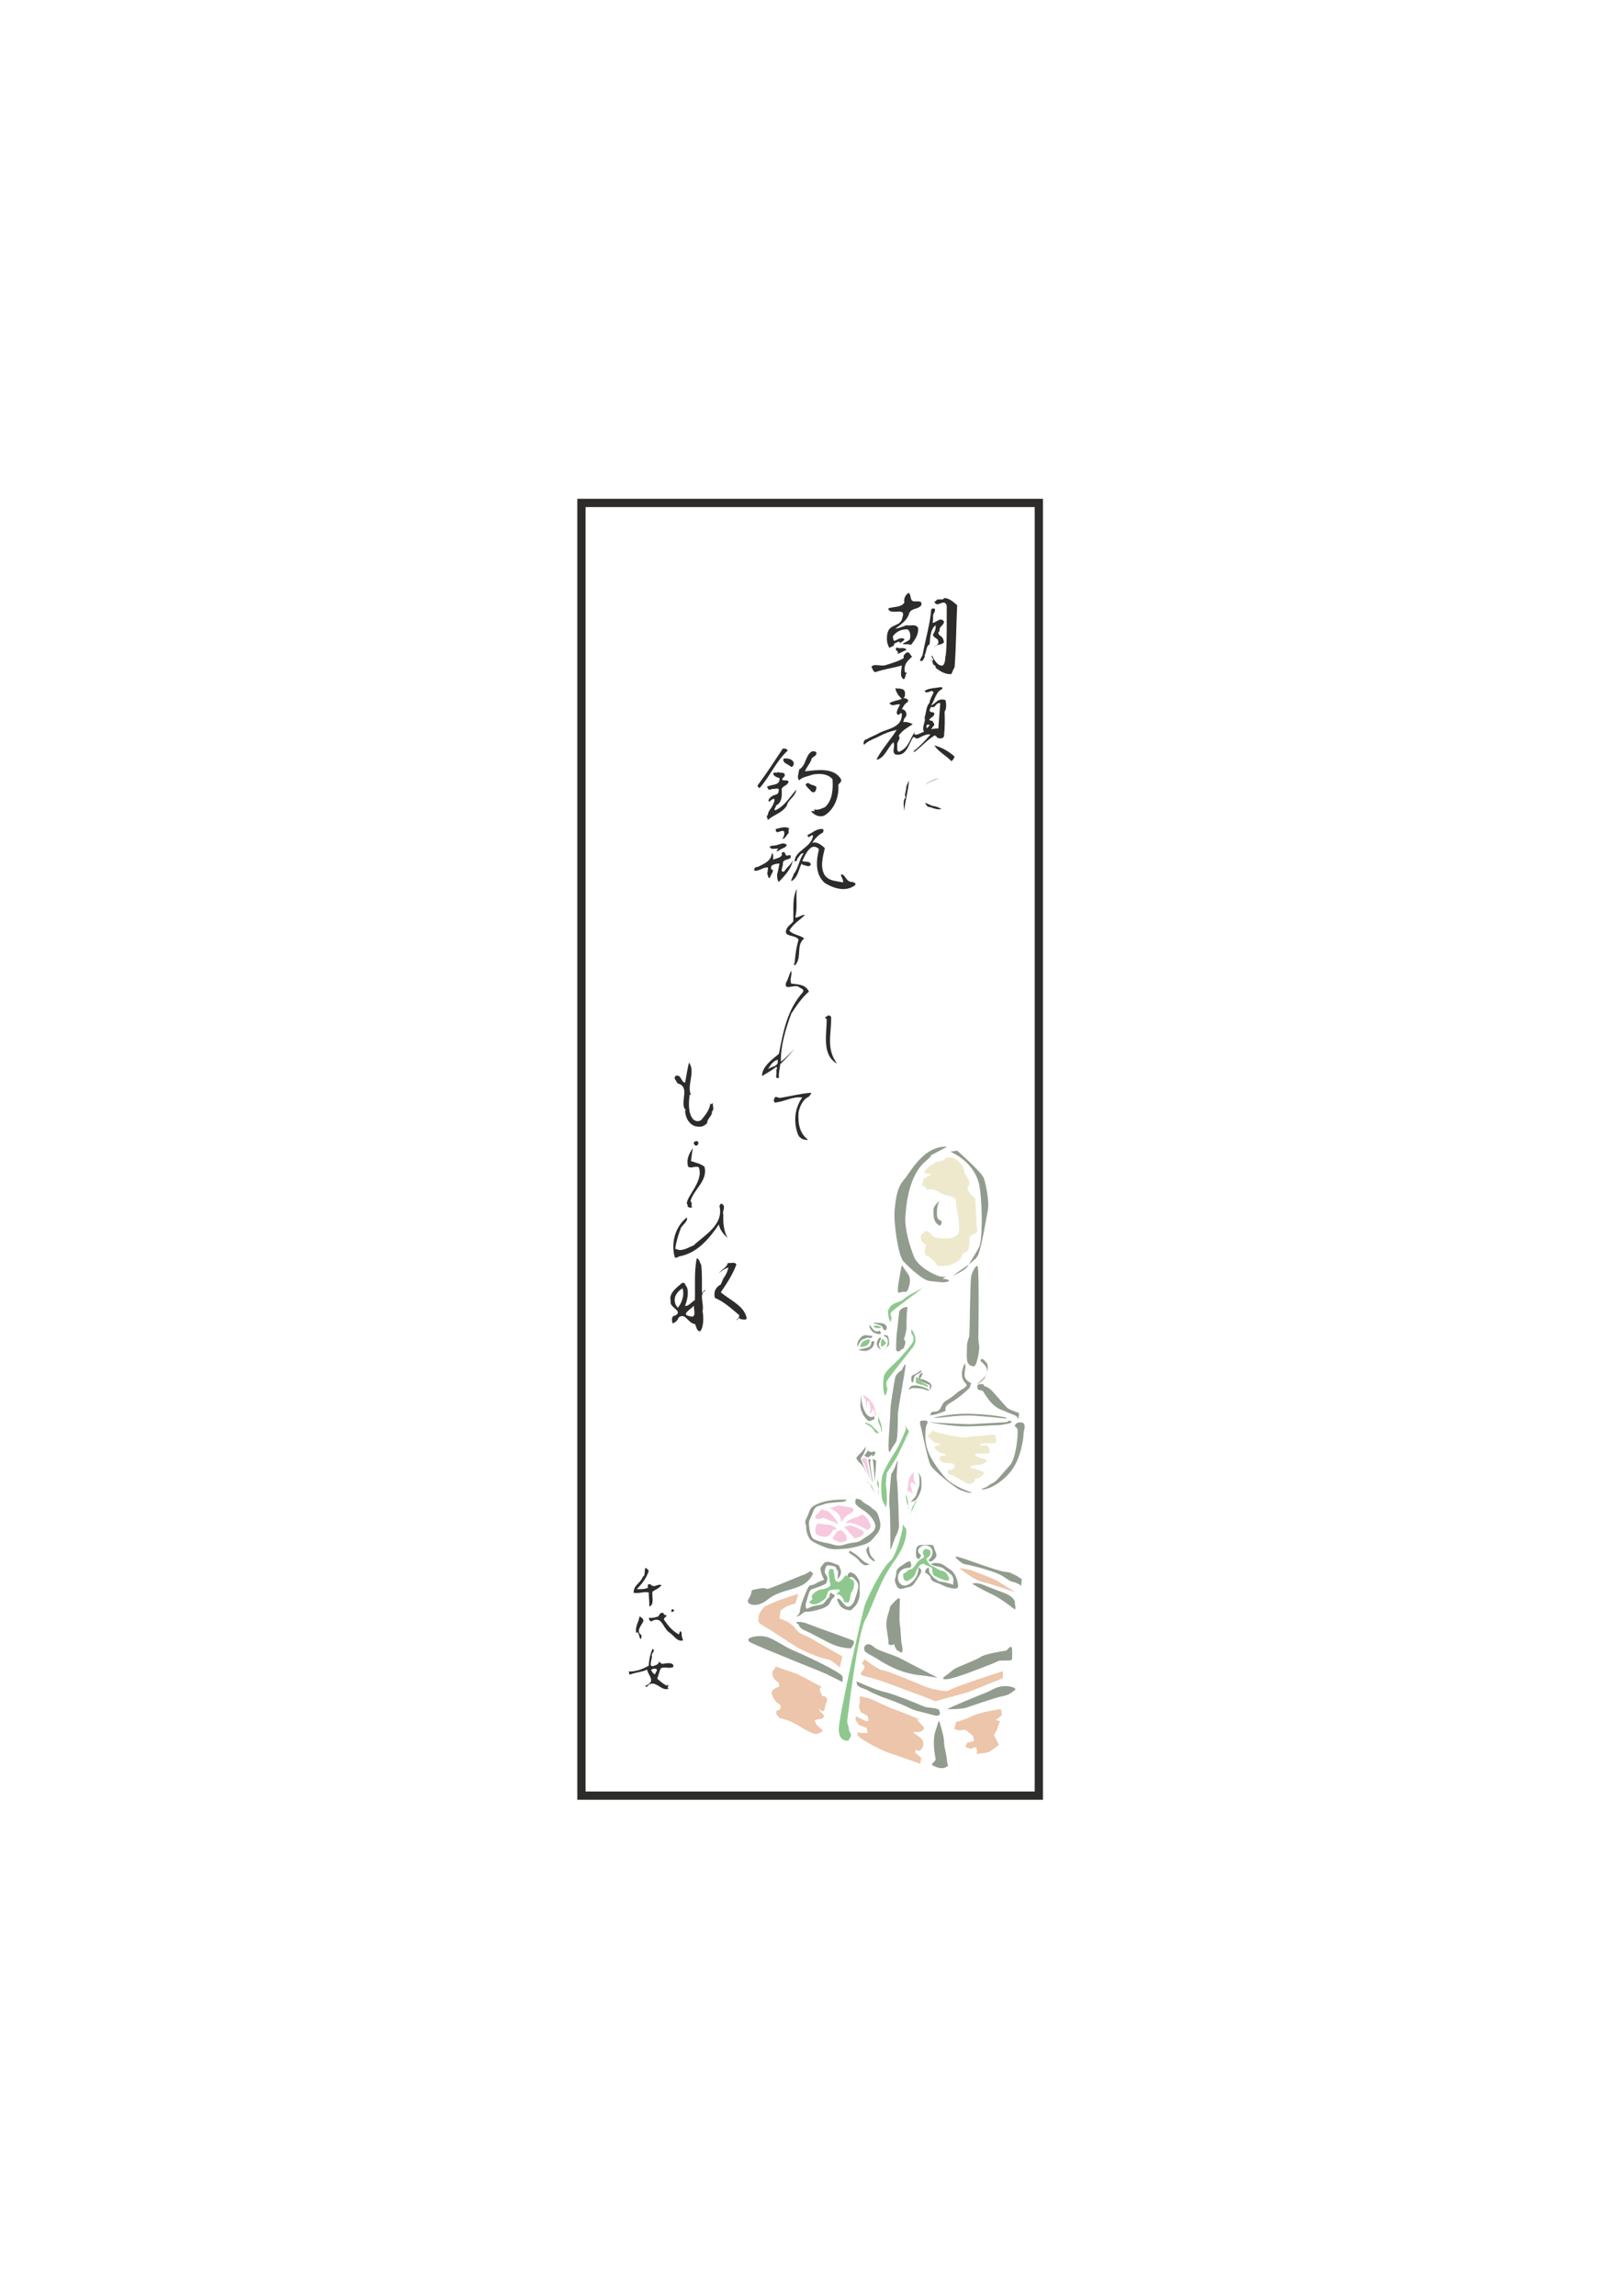 <?xml version="1.0" encoding="utf-8"?>
<!-- Created by UniConvertor 2.0rc4 (https://sk1project.net/) -->
<svg xmlns="http://www.w3.org/2000/svg" height="841.89pt" viewBox="0 0 595.276 841.89" width="595.276pt" version="1.1" xmlns:xlink="http://www.w3.org/1999/xlink" id="519086ee-f60f-11ea-ae56-dcc15c148e23">

<g>
	<path style="stroke:#2d2c2b;stroke-width:3.024;stroke-miterlimit:10.433;fill:none;" d="M 381.014,658.473 L 381.014,184.425 213.254,184.425 213.254,658.473 381.014,658.473 Z" />
	<path style="fill:#2d2c2b;" d="M 335.006,220.497 C 336.158,220.713 338.462,219.921 337.886,221.937 336.662,223.665 334.214,222.801 333.422,225.033 332.774,227.481 330.182,229.209 328.382,230.505 329.606,230.433 331.046,229.785 332.414,229.281 333.854,229.641 335.942,228.633 336.734,230.289 337.022,232.593 335.51,234.753 334.142,236.481 332.918,235.977 331.91,236.553 331.046,236.049 331.838,235.545 332.846,235.257 333.638,234.537 334.142,233.313 333.854,231.513 332.918,230.793 330.686,230.649 328.67,231.585 327.446,233.385 327.59,233.961 327.59,234.537 327.95,235.041 329.102,234.681 330.326,233.529 331.694,234.321 331.694,235.113 330.542,235.185 330.11,236.049 330.326,234.537 328.526,235.833 327.95,236.049 328.022,237.201 326.87,236.985 326.222,237.633 325.286,236.049 325.07,234.321 325.502,232.161 326.438,228.417 330.47,230.145 331.046,226.185 332.414,222.369 326.078,225.969 325.79,223.089 327.734,222.441 330.47,222.801 331.694,221.001 331.406,219.489 332.054,218.193 333.206,217.401 334.358,218.049 333.566,219.993 335.006,220.497 L 335.006,220.497 Z" />
	<path style="fill:#2d2c2b;" d="M 351.062,221.937 C 350.702,229.857 350.702,236.841 350.126,244.617 349.622,245.481 348.974,247.209 348.902,247.209 346.598,247.353 344.51,245.985 343.142,244.833 343.358,244.329 342.782,243.897 342.206,243.609 342.35,243.033 340.982,240.801 341.558,242.241 341.63,242.313 341.774,242.457 341.99,242.457 342.854,241.593 341.342,241.305 341.774,240.297 342.566,241.809 343.862,244.401 345.806,244.041 346.886,242.961 346.526,241.305 346.958,239.793 347.39,234.393 347.174,227.769 347.246,222.153 346.31,218.985 343.502,223.521 342.71,220.497 342.926,220.497 343.286,220.569 343.358,220.281 343.646,219.273 346.022,220.353 346.238,219.345 347.966,219.129 349.91,220.929 351.062,221.937 L 351.062,221.937 Z" />
	<path style="fill:#2d2c2b;" d="M 341.99,228.345 C 343.286,228.561 344.87,225.969 346.238,227.913 346.238,229.353 344.222,229.785 344.654,231.441 343.574,231.873 344.51,232.953 344.87,233.169 345.662,233.529 346.094,234.537 346.238,235.545 345.086,236.769 343.862,235.977 342.71,237.201 342.566,236.841 344.51,236.481 344.15,235.257 344.15,233.961 342.206,233.961 342.206,232.665 342.854,231.729 343.358,230.361 343.142,229.281 341.126,230.865 341.126,234.249 340.982,236.265 339.614,236.841 339.902,239.073 339.11,240.297 339.398,241.161 338.678,241.521 338.462,242.241 336.23,243.033 338.462,240.657 338.462,239.793 339.398,234.609 341.198,228.561 341.558,223.377 342.566,222.873 343.358,223.017 342.71,224.601 341.774,225.537 342.566,227.265 341.99,228.345 L 341.99,228.345 Z" />
	<path style="fill:#2d2c2b;" d="M 332.414,238.353 C 331.262,238.785 330.326,239.505 329.102,239.793 330.11,238.713 327.734,238.641 328.886,237.417 329.966,238.137 332.054,237.057 332.414,238.353 L 332.414,238.353 Z" />
	<path style="fill:#2d2c2b;" d="M 334.574,240.729 C 332.774,242.457 331.334,243.681 331.91,246.489 332.054,246.705 332.414,246.705 332.702,246.705 331.838,247.353 332.27,248.649 331.478,249.081 329.822,248.217 330.686,245.625 330.758,244.041 327.806,244.905 324.134,245.409 321.038,246.489 320.03,246.129 320.246,245.409 319.598,244.617 320.462,243.033 323.126,244.617 325.07,243.825 327.302,243.105 329.534,242.529 331.478,241.305 331.19,240.297 331.838,239.865 332.414,239.361 333.782,238.713 333.782,240.513 334.574,240.729 L 334.574,240.729 Z" />
	<path style="fill:#2d2c2b;" d="M 345.806,252.609 C 343.286,253.401 342.926,256.641 341.558,258.585 342.206,258.657 343.286,257.217 344.366,256.713 345.302,256.425 345.806,256.425 346.742,256.713 347.03,257.505 347.318,259.881 346.454,260.961 346.598,263.913 346.526,266.937 346.238,270.033 345.734,271.041 344.51,270.897 343.646,270.465 343.646,269.817 343.07,270.177 342.926,269.601 339.83,271.473 337.886,273.993 335.006,276.009 335.366,275.865 335.366,275.649 335.006,275.505 336.734,274.281 339.614,271.401 341.27,269.313 339.758,269.097 338.102,270.033 336.734,270.753 336.014,270.969 335.582,270.393 335.006,270.249 333.206,272.769 332.558,277.593 328.382,276.657 326.87,275.505 328.526,273.777 327.662,272.193 325.574,274.137 324.638,277.665 321.758,278.601 321.182,278.385 321.902,278.241 321.758,277.953 323.774,274.353 326.654,271.185 328.886,267.657 326.006,268.305 324.278,269.025 321.542,270.465 319.814,271.185 318.086,271.905 316.934,273.129 316.43,272.409 316.934,271.617 317.51,271.041 317.51,271.113 317.654,271.185 317.654,271.257 319.238,270.177 321.254,269.601 322.694,268.665 325.718,267.225 330.686,266.721 330.758,262.257 330.758,261.969 330.83,261.537 330.542,261.465 329.75,261.825 329.39,262.833 328.886,261.465 328.958,260.313 329.606,259.377 330.11,258.369 328.958,257.865 327.302,259.449 326.222,257.865 327.59,257.001 329.318,256.857 330.758,256.281 329.534,255.129 328.67,253.905 328.382,252.393 329.39,252.609 331.694,252.177 331.91,253.905 331.91,254.625 332.126,255.561 331.262,255.993 331.694,256.065 333.566,256.065 332.918,257.433 331.838,258.009 331.262,259.161 330.758,260.097 332.198,260.097 332.846,261.825 332.198,262.905 331.55,263.409 331.478,264.129 331.262,264.777 332.342,264.633 333.782,264.993 334.79,265.569 332.99,266.721 330.902,267.801 329.606,269.817 330.686,270.969 328.742,271.977 329.102,273.345 329.102,273.921 328.742,276.657 330.542,275.289 333.35,273.921 333.998,270.321 335.798,267.945 335.51,268.377 335.294,268.737 335.366,269.313 336.518,269.745 337.67,268.665 338.894,268.377 337.958,266.433 339.686,264.633 339.11,263.121 339.758,261.321 339.614,259.017 340.982,257.649 340.982,256.497 341.99,255.057 342.422,253.905 341.63,252.393 340.19,254.913 339.11,253.401 340.262,252.393 343.358,252.249 345.302,251.961 345.734,252.033 345.374,252.537 345.806,252.609 L 345.806,252.609 Z M 341.558,259.161 C 340.55,260.745 340.766,261.105 342.422,261.249 343.862,262.833 338.678,263.985 341.99,264.345 342.206,264.993 343.07,265.569 342.422,266.217 341.918,266.505 341.918,267.513 340.982,267.441 342.35,267.297 342.71,267.153 344.15,267.153 344.366,264.057 344.654,260.961 344.87,257.865 343.142,257.433 343.07,260.097 341.558,259.161 L 341.558,259.161 Z M 340.262,265.785 C 339.614,265.353 339.902,267.153 339.83,267.153 340.19,266.721 340.838,266.361 340.982,265.785 340.766,265.785 340.55,265.785 340.262,265.785 L 340.262,265.785 Z" />
	<path style="fill:#2d2c2b;" d="M 350.126,277.449 C 349.766,278.313 349.694,278.601 348.902,279.105 347.102,277.089 344.15,275.721 342.71,273.345 345.446,274.065 348.182,275.649 350.126,277.449 L 350.126,277.449 Z" />
	<path style="fill:#2d2c2b;" d="M 344.366,285.513 C 342.638,285.945 340.982,286.593 339.614,287.673 339.974,287.097 342.566,285.657 344.366,285.513 L 344.366,285.513 Z" />
	<path style="fill:#2d2c2b;" d="M 331.694,297.393 C 331.55,295.881 330.974,293.433 332.198,292.425 331.55,291.705 332.414,289.833 332.414,288.681 332.558,287.529 333.35,286.881 333.422,285.801 333.206,289.833 331.838,293.937 331.694,297.393 L 331.694,297.393 Z" />
	<path style="fill:#2d2c2b;" d="M 345.302,296.673 C 343.286,297.105 341.99,296.025 340.262,295.809 337.886,293.145 340.982,295.305 341.99,295.521 343.142,295.665 344.294,296.025 345.302,296.673 L 345.302,296.673 Z" />
	<path style="fill:#2d2c2b;" d="M 288.854,275.289 C 284.534,279.321 282.302,284.865 278.558,289.041 278.126,288.537 277.478,288.321 278.126,287.673 281.222,283.497 284.318,278.745 287.126,274.497 287.846,274.425 288.854,274.641 288.854,275.289 L 288.854,275.289 Z" />
	<path style="fill:#2d2c2b;" d="M 299.438,276.009 C 299.654,277.449 297.782,277.305 297.566,278.601 297.062,280.113 295.766,281.337 295.262,282.849 299.294,282.417 305.846,281.265 308.438,285.729 308.942,287.169 307.214,287.097 307.502,288.321 307.718,292.425 305.846,297.105 302.246,299.121 300.158,299.841 298.43,298.617 297.566,297.609 297.926,296.889 298.862,298.185 298.718,296.961 298.646,296.889 298.502,296.745 298.43,296.673 299.87,297.393 301.454,296.385 302.534,296.025 305.486,293.433 305.558,289.041 305.342,285.729 303.614,283.785 300.878,283.497 297.926,284.073 296.702,284.649 294.398,284.793 293.102,286.161 292.166,285.081 293.03,283.425 293.102,282.201 295.838,280.617 295.334,276.657 297.926,275.505 298.502,275.505 299.078,275.433 299.438,276.009 L 299.438,276.009 Z" />
	<path style="fill:#2d2c2b;" d="M 291.158,279.753 C 291.158,280.329 290.942,281.121 290.222,281.265 289.214,280.185 286.766,279.897 287.414,278.169 288.998,278.025 290.582,278.241 291.158,279.753 L 291.158,279.753 Z" />
	<path style="fill:#2d2c2b;" d="M 287.846,284.073 C 287.918,285.081 286.91,285.009 286.91,285.945 287.558,286.521 288.854,285.729 289.214,286.665 288.998,287.961 287.27,288.105 286.694,289.257 286.838,291.705 286.91,294.297 284.534,295.449 284.75,296.169 283.598,296.601 284.318,297.177 287.774,295.665 289.79,292.137 292.094,289.545 291.734,292.137 289.142,293.073 288.566,295.449 286.766,298.257 283.814,298.689 281.654,300.705 281.582,300.129 280.79,299.265 281.654,298.833 281.582,297.393 283.454,296.025 283.814,294.297 284.102,293.937 284.318,292.353 283.31,293.145 282.734,293.145 282.59,294.081 281.87,293.865 281.726,292.857 282.878,292.137 283.598,291.705 284.246,291.417 285.326,291.417 285.47,290.553 286.262,288.249 284.174,289.617 283.094,289.257 282.806,289.761 282.302,289.473 281.87,289.545 281.654,289.257 281.654,288.825 281.222,288.609 282.734,287.457 286.262,288.321 285.902,285.297 284.966,285.153 283.958,284.649 283.598,283.857 283.454,282.849 284.966,283.785 285.47,283.065 286.118,283.785 287.486,282.849 287.846,284.073 L 287.846,284.073 Z" />
	<path style="fill:#2d2c2b;" d="M 299.438,288.825 C 299.366,289.905 298.79,291.129 297.566,290.265 296.918,289.329 295.766,288.681 295.478,287.673 296.414,286.377 297.278,288.033 298.214,287.889 298.646,288.177 299.366,288.177 299.438,288.825 L 299.438,288.825 Z" />
	<path style="fill:#2d2c2b;" d="M 289.502,303.801 C 288.926,304.521 289.43,304.737 289.214,305.529 288.494,306.177 288.062,307.545 286.91,307.689 287.486,306.897 287.774,306.033 287.63,305.025 286.838,303.801 284.39,306.609 284.534,304.017 286.046,303.657 287.99,302.865 289.502,303.801 L 289.502,303.801 Z" />
	<path style="fill:#2d2c2b;" d="M 301.814,305.313 C 300.302,306.033 298.79,307.617 297.926,309.057 299.654,308.553 301.166,309.777 302.534,311.001 301.814,314.025 300.662,318.057 302.534,321.009 304.19,323.169 306.782,323.025 309.158,323.601 309.518,322.665 308.438,321.585 308.438,320.721 309.878,320.145 310.382,323.817 312.686,323.385 313.118,323.745 314.054,323.673 313.694,324.537 310.454,327.129 306.062,325.977 302.534,323.817 298.934,320.649 299.294,315.753 300.374,311.433 299.726,310.569 298.43,310.209 297.566,310.785 295.91,311.937 295.118,313.953 294.254,315.753 295.262,316.185 297.422,315.609 297.35,317.193 296.558,318.201 295.406,317.193 294.47,317.193 294.326,317.049 294.254,316.905 294.038,316.689 292.814,318.777 292.886,321.585 290.222,323.169 290.15,322.089 291.446,320.793 290.942,320.289 291.014,320.289 291.158,320.505 291.158,320.505 292.886,318.201 293.102,315.249 294.758,312.873 293.678,312.729 293.174,314.097 292.31,315.033 292.67,315.681 291.734,315.753 291.446,315.969 291.518,311.793 297.566,310.929 298.214,306.465 297.566,305.673 296.342,308.121 296.198,306.177 297.926,305.529 299.438,303.729 301.814,304.017 302.246,304.377 301.958,304.953 301.814,305.313 L 301.814,305.313 Z" />
	<path style="fill:#2d2c2b;" d="M 288.566,309.777 C 288.422,310.929 286.622,311.001 285.686,311.937 284.606,312.153 284.462,312.585 285.254,311.433 285.326,311.361 285.398,311.289 285.47,311.217 284.534,311.073 282.59,311.649 282.59,310.785 281.366,310.353 283.166,310.353 283.31,310.065 285.254,310.353 286.91,308.481 288.566,309.777 L 288.566,309.777 Z" />
	<path style="fill:#2d2c2b;" d="M 289.214,313.665 C 290.15,313.305 290.006,314.025 290.006,314.529 289.142,315.465 287.342,314.961 287.126,316.473 287.414,317.553 285.686,320.145 287.63,319.569 288.566,318.057 290.15,317.121 290.726,315.465 290.366,318.561 287.846,321.009 285.686,323.385 285.182,323.241 284.75,321.009 285.254,319.785 285.47,318.777 285.686,317.697 285.902,316.689 285.11,316.617 283.958,316.833 283.094,317.409 282.662,317.769 282.878,318.417 282.806,318.777 284.462,318.777 282.59,320.937 282.374,321.873 281.726,322.305 281.726,321.009 281.438,320.505 281.366,319.713 281.798,318.993 281.654,318.129 279.998,317.841 278.342,319.641 276.614,319.281 276.758,318.201 276.758,317.985 277.91,317.913 280.07,316.833 282.878,315.825 283.094,312.873 283.958,313.161 283.382,314.817 283.598,315.249 284.75,314.673 287.342,314.529 286.694,312.657 288.638,311.793 287.414,314.313 289.214,313.665 L 289.214,313.665 Z" />
	<path style="fill:#2d2c2b;" d="M 291.662,336.417 C 292.814,336.633 293.894,335.409 295.262,335.481 293.462,337.353 290.942,338.721 289.502,341.241 290.798,342.825 293.318,342.825 294.974,344.121 291.95,346.569 294.038,350.457 292.094,353.337 291.662,354.273 290.798,354.129 291.446,353.121 291.662,350.169 292.094,347.289 292.886,344.553 291.662,342.609 287.486,343.761 288.35,341.025 288.854,339.585 290.006,339.081 290.942,337.929 291.158,334.113 290.438,329.145 292.31,325.977 291.734,329.145 292.67,332.673 291.662,336.417 L 291.662,336.417 Z" />
	<path style="fill:#2d2c2b;" d="M 304.838,372.921 C 304.982,379.329 302.894,384.369 306.998,390.057 301.094,386.745 303.398,378.393 303.182,373.641 301.814,372.993 303.254,372.993 303.686,372.345 304.118,372.345 304.622,372.489 304.838,372.921 L 304.838,372.921 Z" />
	<path style="fill:#2d2c2b;" d="M 290.222,360.681 C 292.67,361.041 295.406,360.897 296.702,363.633 294.11,365.793 292.094,368.889 290.222,371.697 288.206,377.241 286.262,383.433 286.406,389.337 288.35,387.897 289.646,386.313 291.446,384.585 289.79,386.457 288.134,388.473 286.19,390.201 285.974,392.001 285.542,393.513 285.686,395.241 283.958,395.817 285.038,393.873 284.75,392.649 284.606,392.289 285.326,391.713 284.75,391.209 283.238,392.433 281.222,393.513 279.494,394.593 279.422,391.209 283.166,388.545 285.686,386.457 287.27,378.321 288.71,370.257 294.47,363.849 295.118,362.553 293.606,362.553 293.102,361.977 291.518,360.681 287.27,363.633 288.35,360.249 289.214,358.953 289.358,357.297 290.222,356.001 290.582,357.657 289.502,359.457 290.222,360.681 L 290.222,360.681 Z M 281.654,392.145 C 282.95,390.921 285.686,391.353 285.254,388.617 283.382,388.977 282.23,391.209 281.654,392.145 L 281.654,392.145 Z" />
	<path style="fill:#2d2c2b;" d="M 296.702,402.153 C 294.47,403.089 293.318,405.753 292.886,407.913 292.598,411.945 293.318,415.833 296.414,417.921 295.406,418.209 293.318,417.705 292.67,415.977 290.942,411.441 291.446,406.329 294.254,402.441 290.438,402.009 287.918,404.025 284.102,404.313 283.598,403.593 283.814,402.441 284.75,402.153 284.966,402.729 285.542,402.081 285.686,402.657 289.718,402.081 293.534,401.001 297.566,400.713 297.35,401.433 296.99,401.649 296.702,402.153 L 296.702,402.153 Z" />
	<path style="fill:#2d2c2b;" d="M 253.43,401.505 C 253.214,401.649 252.998,401.433 252.926,401.289 252.638,404.385 252.278,407.985 254.15,410.361 255.23,411.441 256.814,411.441 257.678,410.145 259.118,408.345 260.486,406.545 260.558,404.169 260.558,404.385 260.486,404.817 260.774,404.889 261.134,405.033 261.278,404.601 261.494,404.385 261.278,405.825 262.142,406.761 261.062,407.697 261.566,408.777 259.19,410.433 259.406,411.801 258.038,413.313 256.67,413.385 254.87,412.953 252.566,412.161 251.342,409.641 251.27,407.265 251.918,407.049 251.126,406.761 251.054,406.545 249.614,403.377 253.142,398.481 248.462,397.257 248.246,396.393 246.662,395.385 247.958,394.449 249.974,394.089 249.686,396.753 251.27,397.041 251.702,394.593 252.206,391.641 252.71,389.625 255.23,393.153 251.774,397.977 253.43,401.505 L 253.43,401.505 Z" />
	<path style="fill:#2d2c2b;" d="M 256.022,419.649 C 255.734,420.153 255.23,420.225 254.87,419.937 253.286,418.569 256.814,417.561 256.022,419.649 L 256.022,419.649 Z" />
	<path style="fill:#2d2c2b;" d="M 253.43,425.769 C 255.086,426.345 256.958,426.705 258.398,427.857 259.694,433.041 254.438,436.065 253.214,440.529 254.15,440.961 253.286,442.041 253.862,442.617 253.358,443.265 252.062,442.473 252.206,442.401 252.134,442.113 252.35,441.609 251.918,441.465 251.702,438.729 258.182,433.113 256.31,428.073 255.014,427.353 253.718,428.649 252.422,427.857 251.558,425.265 252.854,422.745 254.15,421.017 253.862,422.169 253.646,424.185 253.43,425.769 L 253.43,425.769 Z" />
	<path style="fill:#2d2c2b;" d="M 265.31,445.497 C 265.166,448.017 265.382,451.617 266.966,454.065 265.526,452.769 264.014,451.041 263.654,449.025 260.198,454.137 255.806,459.465 249.326,460.689 248.678,460.761 248.102,461.625 247.454,460.977 246.086,455.793 247.526,449.961 251.918,446.433 252.35,447.873 250.55,448.953 249.758,450.249 248.894,452.553 248.03,455.145 247.67,457.881 250.046,459.249 252.278,457.449 254.366,456.729 258.182,453.057 265.598,449.169 263.87,442.185 264.158,441.969 264.158,441.177 264.806,441.465 266.462,442.545 264.734,444.057 265.31,445.497 L 265.31,445.497 Z" />
	<path style="fill:#2d2c2b;" d="M 270.062,463.785 C 268.694,467.457 266.462,470.841 264.374,473.865 267.326,476.601 273.23,478.833 273.878,483.585 273.086,484.377 272.006,483.513 271.574,483.801 271.07,482.649 270.638,484.161 270.062,484.089 270.566,483.513 271.358,483.081 271.07,482.217 268.19,479.841 265.526,477.321 262.214,475.953 261.638,473.793 262.43,472.065 264.374,470.985 264.518,470.697 265.022,469.545 265.31,468.825 266.246,467.601 266.822,466.233 267.182,464.793 266.102,465.081 264.734,465.945 263.654,466.881 264.806,465.369 266.462,464.937 266.966,463.137 268.046,463.353 269.702,462.561 270.062,463.785 L 270.062,463.785 Z" />
	<path style="fill:#2d2c2b;" d="M 257.174,463.785 C 257.606,467.457 257.39,470.985 257.462,474.081 257.894,473.865 258.758,472.425 258.614,473.361 256.238,474.513 258.326,478.113 257.678,480.705 258.11,483.153 258.11,486.681 256.814,488.193 255.446,488.193 255.446,486.393 254.87,485.529 252.35,485.313 251.342,481.137 248.894,483.153 248.534,484.161 247.886,484.881 246.662,485.313 246.446,484.233 246.086,482.505 247.67,482.433 250.766,480.633 245.294,479.481 246.014,477.177 245.15,474.297 248.102,472.281 250.046,470.553 251.414,469.833 251.342,471.705 251.918,471.921 252.71,474.081 252.062,476.745 251.27,478.833 252.35,479.265 253.646,477.393 254.87,476.745 255.014,471.417 254.582,466.665 255.518,461.481 256.526,461.481 256.598,463.065 257.174,463.785 L 257.174,463.785 Z M 250.334,472.425 C 249.182,473.145 248.606,473.721 247.958,474.801 247.094,476.241 247.382,478.401 248.606,479.553 249.83,478.185 251.198,475.089 250.334,472.425 L 250.334,472.425 Z M 254.582,478.329 C 254.582,478.401 254.582,478.473 254.582,478.545 254.366,479.697 249.182,482.001 252.926,482.649 255.95,483.729 254.078,479.553 254.582,478.329 L 254.582,478.329 Z" />
	<path style="fill:#2d2c2b;" d="M 237.95,576.033 C 237.158,578.625 235.43,580.857 233.558,582.729 234.854,582.801 236.438,582.801 237.662,582.225 237.518,581.217 237.374,580.857 238.598,581.001 239.966,582.585 241.118,580.641 242.63,581.289 241.838,582.369 240.398,582.945 239.318,583.665 238.958,585.177 240.182,588.417 238.166,589.137 238.166,586.761 237.95,586.041 237.95,583.953 235.646,583.593 234.71,584.457 232.406,584.097 232.334,581.217 234.854,580.713 235.79,578.193 237.23,577.689 235.574,572.937 237.95,576.033 L 237.95,576.033 Z" />
	<path style="fill:#2d2c2b;" d="M 247.166,590.361 C 247.526,591.081 246.59,590.721 246.518,591.297 245.942,590.721 246.302,589.569 247.166,590.361 L 247.166,590.361 Z" />
	<path style="fill:#2d2c2b;" d="M 244.574,592.449 C 244.214,593.025 243.206,593.313 243.638,594.105 245.222,596.409 246.878,598.281 249.038,599.361 249.326,598.569 249.326,597.417 250.046,598.857 249.83,599.649 250.334,600.945 250.55,601.521 248.39,602.241 247.166,599.649 245.294,598.497 242.918,596.625 242.774,592.305 238.814,594.609 238.166,594.249 237.734,593.457 238.166,593.241 239.102,593.457 240.398,593.097 241.478,592.737 241.91,592.017 242.198,591.153 243.35,591.513 243.35,592.233 244.142,592.233 244.574,592.449 L 244.574,592.449 Z" />
	<path style="fill:#2d2c2b;" d="M 236.006,594.393 C 235.43,595.977 232.982,598.065 235.286,599.649 235.358,600.225 235.214,600.873 234.854,601.089 234.422,600.153 234.422,599.145 233.846,598.497 233.702,598.641 233.486,598.713 233.342,598.857 232.838,596.481 234.278,594.825 234.566,592.737 235.142,593.025 236.006,593.601 236.006,594.393 L 236.006,594.393 Z" />
	<path style="fill:#2d2c2b;" d="M 239.102,607.209 C 239.318,608.433 237.23,612.249 240.542,610.593 241.19,610.377 241.55,610.089 241.694,609.369 241.622,609.009 242.27,610.161 243.134,610.161 244.718,609.801 247.31,609.513 246.95,611.313 245.366,612.033 243.998,611.097 242.414,611.745 241.766,612.969 241.55,614.337 241.046,615.561 242.198,616.569 243.206,617.505 244.574,618.153 244.718,618.081 245.15,617.433 245.006,617.937 245.51,618.441 244.286,618.729 245.294,619.161 242.63,620.745 240.038,614.913 237.158,618.657 236.078,618.081 237.374,618.009 237.662,617.721 240.398,616.137 237.446,614.049 237.374,612.249 235.43,613.185 232.982,613.257 230.966,614.121 230.678,613.905 230.894,613.473 230.534,612.969 233.27,612.969 235.43,612.249 237.95,610.809 238.022,608.577 238.526,606.561 239.318,604.617 240.686,605.481 238.742,606.201 239.102,607.209 L 239.102,607.209 Z M 238.814,612.465 C 239.102,612.825 240.182,614.985 240.542,613.257 242.054,611.313 238.742,611.889 238.814,612.465 L 238.814,612.465 Z" />
	<path style="fill:#929c8e;" d="M 347.318,420.513 C 347.318,420.513 343.646,419.937 339.398,423.249 335.222,426.633 333.134,430.881 331.262,432.969 329.462,435.057 328.67,438.225 328.166,443.193 327.59,448.233 329.462,460.257 331.262,462.417 333.134,464.505 338.39,469.473 340.982,469.761 343.646,469.977 346.022,470.553 347.606,469.977 349.118,469.473 346.814,468.969 346.022,468.969 345.23,468.969 347.03,468.177 347.03,468.177 347.03,468.177 345.734,468.393 344.15,467.889 342.566,467.385 336.806,464.721 335.222,460.833 333.638,456.873 331.838,450.825 332.054,446.361 332.342,441.897 333.278,431.169 339.398,425.913 345.446,420.729 335.222,427.209 347.318,420.513 L 347.318,420.513 Z" />
	<path style="fill:#929c8e;" d="M 345.23,440.025 C 345.23,440.025 342.35,441.609 342.35,443.985 342.35,446.361 342.566,447.657 343.646,448.737 344.654,449.745 344.942,449.529 345.23,448.737 345.446,447.945 345.734,447.945 344.654,447.441 343.646,446.865 343.646,445.857 343.646,444.777 343.646,440.313 345.23,440.025 345.23,440.025 L 345.23,440.025 Z" />
	<path style="fill:#8ec88e;" d="M 338.39,472.353 C 338.39,472.353 332.846,475.017 331.55,476.313 330.254,477.609 327.374,477.609 326.294,479.481 325.286,481.281 325.79,480.777 325.79,482.073 325.79,483.369 326.582,484.737 326.582,484.737 L 327.086,483.369 C 327.086,483.369 326.294,482.073 326.798,481.281 327.374,480.489 338.39,472.353 338.39,472.353 L 338.39,472.353 Z" />
	<path style="fill:#8ec88e;" d="M 334.214,487.329 L 334.214,488.913 C 334.214,488.913 335.51,490.209 334.934,491.793 334.43,493.377 330.758,497.049 329.75,498.345 328.67,499.641 324.71,502.593 324.206,504.681 323.702,506.769 323.918,510.441 324.494,511.521 324.998,512.529 325.502,509.145 325.502,509.145 325.502,509.145 324.71,507.849 325.286,506.481 325.79,505.185 334.43,494.673 334.934,493.881 335.51,493.089 336.806,490.713 334.214,487.329 L 334.214,487.329 Z" />
	<path style="fill:#8ec88e;" d="M 331.262,521.745 C 331.262,521.745 332.63,523.329 332.054,524.625 331.55,525.921 329.966,529.881 328.382,532.257 326.798,534.633 324.206,539.097 323.702,540.897 323.126,542.769 323.126,546.945 323.414,549.033 323.702,551.121 324.494,551.409 324.71,552.489 324.998,553.497 325.286,550.617 325.286,550.617 325.286,550.617 325.286,546.657 324.998,545.361 324.71,544.065 325.286,540.105 325.286,540.105 325.286,540.105 328.382,535.353 329.174,533.841 329.966,532.257 333.422,524.913 333.422,524.913 L 331.262,521.745 Z" />
	<path style="fill:#8ec88e;" d="M 331.046,559.041 L 331.046,560.625 C 331.046,560.625 328.958,570.561 326.294,572.649 323.702,574.809 318.158,585.537 317.078,588.993 316.07,592.377 307.646,629.385 307.646,634.137 307.646,638.889 311.102,638.313 311.102,638.313 311.102,638.313 311.822,637.305 312.11,636.513 312.398,635.721 311.318,635.217 311.318,633.849 311.318,632.553 310.526,632.553 310.814,630.465 311.102,628.377 314.486,599.217 317.366,593.961 320.246,588.705 322.334,580.281 327.878,572.649 333.422,565.089 332.342,560.625 332.342,560.625 L 331.046,559.041 Z" />
	<path style="fill:#929c8e;" d="M 356.246,467.889 C 355.742,469.977 355.742,489.417 355.454,490.209 355.166,491.001 354.662,492.297 354.662,493.665 354.662,494.961 354.374,498.633 354.95,499.641 355.454,500.721 356.246,501.009 357.254,501.009 358.334,501.009 359.414,494.385 359.126,493.377 358.838,492.297 358.838,490.209 358.838,490.209 358.838,490.209 359.198,467.025 358.622,464.505 358.334,463.425 356.75,465.801 356.246,467.889 L 356.246,467.889 Z" />
	<path style="fill:#929c8e;" d="M 359.63,499.137 C 359.63,498.129 360.422,498.345 360.422,498.345 360.422,498.345 361.79,499.425 362.15,500.289 362.726,502.017 361.358,505.041 360.998,505.545 359.774,507.057 358.19,507.633 358.19,507.633 358.19,507.633 360.278,506.049 360.998,505.041 361.214,504.681 362.006,504.393 362.006,502.593 362.006,500.721 359.63,499.137 359.63,499.137 L 359.63,499.137 Z" />
	<path style="fill:#929c8e;" d="M 353.87,499.929 C 353.366,500.721 352.79,502.809 352.79,503.601 352.79,504.393 352.79,505.977 354.158,507.273 355.454,508.569 352.574,509.361 350.99,510.729 349.406,512.025 348.902,512.529 347.03,513.609 345.23,514.617 345.446,516.489 344.15,517.281 342.854,518.073 342.062,517.281 341.558,518.073 340.982,518.865 340.766,519.081 342.35,518.865 343.862,518.577 345.734,517.785 346.526,517.497 347.318,517.281 345.734,515.985 348.614,514.401 351.494,512.817 355.814,509.001 355.814,508.569 355.814,507.921 356.246,507.273 356.246,507.273 356.246,507.273 354.158,506.265 353.87,504.897 353.582,503.601 354.158,501.225 354.158,501.225 L 353.87,499.929 Z" />
	<path style="fill:#929c8e;" d="M 358.478,508.209 C 358.334,508.785 358.478,509.001 358.622,509.361 358.694,509.793 360.422,510.009 360.422,510.009 360.422,510.009 360.998,510.945 362.294,512.817 363.59,514.617 365.03,515.985 366.758,516.777 368.414,517.497 372.374,519.081 372.374,519.081 L 373.166,519.657 373.166,520.521 C 373.166,520.521 373.67,519.873 373.67,519.225 373.67,518.577 374.102,518.145 373.166,517.929 372.23,517.641 369.998,516.849 369.206,516.057 368.414,515.265 364.238,510.297 363.302,509.505 362.366,508.713 362.006,508.713 361.214,508.353 360.422,507.921 361.07,507.561 360.566,507.561 359.99,507.561 358.622,507.417 358.478,508.209 L 358.478,508.209 Z" />
	<path style="fill:#929c8e;" d="M 338.462,520.953 C 338.462,520.953 337.31,520.809 337.454,521.601 337.598,522.393 337.31,522.249 337.598,522.753 337.886,523.329 340.19,535.137 341.27,537.225 342.35,539.313 350.558,545.865 352.286,546.441 354.014,546.945 354.662,547.449 356.246,547.449 357.83,547.449 349.91,545.865 346.094,541.185 340.982,534.849 339.182,531.105 339.398,525.489 339.542,522.609 339.83,522.609 340.046,522.105 340.334,521.601 340.478,520.665 338.462,520.953 L 338.462,520.953 Z" />
	<path style="fill:#929c8e;" d="M 372.662,522.105 C 372.086,522.681 372.086,522.753 372.518,523.329 372.878,523.833 372.806,523.041 373.166,524.121 373.598,525.129 372.662,534.993 370.43,537.297 368.198,539.673 365.678,543.129 364.238,543.777 362.798,544.425 362.366,545.073 361.358,545.505 360.278,545.865 359.126,546.153 360.782,546.153 362.51,546.153 367.406,543.921 370.934,539.313 374.462,534.705 375.398,527.361 375.398,526.065 375.398,524.697 376.046,523.545 375.758,522.609 375.542,521.745 375.182,521.745 374.462,521.601 373.814,521.457 373.022,521.745 372.662,522.105 L 372.662,522.105 Z" />
	<path style="fill:#929c8e;" d="M 340.838,521.457 C 341.27,521.745 348.758,522.897 352.646,523.041 356.606,523.185 364.454,522.609 365.966,522.609 367.406,522.609 370.43,521.961 370.79,521.745 371.222,521.457 370.934,521.025 370.286,521.025 369.638,521.025 369.71,521.313 369.35,521.457 368.918,521.601 357.902,522.105 356.534,522.249 355.022,522.393 344.798,521.745 344.15,521.745 343.502,521.745 340.838,521.457 340.838,521.457 L 340.838,521.457 Z" />
	<path style="fill:#929c8e;" d="M 342.35,519.873 C 342.35,519.873 348.47,518.433 353.87,518.433 360.566,518.433 365.966,519.225 368.198,519.657 370.43,520.017 368.558,520.161 368.558,520.161 368.558,520.161 358.982,519.081 355.022,519.081 349.262,519.081 343.862,520.233 342.35,519.873 L 342.35,519.873 Z" />
	<path style="fill:#929c8e;" d="M 325.142,487.401 C 325.502,486.681 324.998,485.673 323.846,485.313 322.622,485.097 322.19,485.097 320.75,485.097 319.238,485.097 320.894,485.313 322.334,485.817 323.846,486.249 323.702,486.969 323.99,487.401 324.278,487.833 324.854,487.977 325.142,487.401 L 325.142,487.401 Z" />
	<path style="fill:#929c8e;" d="M 318.95,485.673 C 318.95,485.673 318.662,486.825 319.598,487.833 320.39,488.913 321.182,488.985 322.19,489.201 323.27,489.345 323.126,488.769 323.126,488.769 L 322.622,487.977 C 322.622,487.977 321.326,488.625 320.606,487.833 319.814,487.113 319.238,486.249 318.95,485.673 L 318.95,485.673 Z" />
	<path style="fill:#929c8e;" d="M 322.91,490.353 C 322.19,490.785 321.47,491.937 321.614,493.017 321.758,494.025 322.334,494.313 322.91,494.817 323.486,495.177 322.334,493.881 322.334,493.161 322.334,492.441 323.126,490.929 323.126,490.929 L 322.91,490.353 Z" />
	<path style="fill:#929c8e;" d="M 324.422,490.065 C 324.422,490.065 325.286,490.209 325.574,491.217 325.862,492.297 325.286,494.601 324.566,495.033 323.846,495.537 325.862,493.737 326.006,493.161 326.222,492.585 326.006,490.065 325.43,489.777 324.854,489.489 324.062,489.633 324.062,489.633 L 324.422,490.065 Z" />
	<path style="fill:#929c8e;" d="M 320.03,489.921 C 318.23,489.777 317.078,489.201 315.998,490.209 314.99,491.217 314.414,492.081 314.414,493.449 314.414,494.817 315.134,491.721 316.286,491.217 317.51,490.785 318.086,490.353 318.95,490.641 319.814,490.929 320.03,489.921 320.03,489.921 L 320.03,489.921 Z" />
	<path style="fill:#929c8e;" d="M 319.598,492.081 C 319.598,492.081 319.598,493.449 318.878,493.881 318.086,494.313 315.422,494.817 314.99,494.889 314.558,495.033 317.222,495.753 318.374,495.177 319.598,494.601 320.174,494.025 320.39,493.305 320.75,492.585 320.606,491.865 320.606,491.865 320.606,491.865 319.598,491.721 319.598,492.081 L 319.598,492.081 Z" />
	<path style="fill:#929c8e;" d="M 334.286,506.625 C 334.286,505.329 333.854,504.537 335.438,503.961 337.094,503.385 337.67,502.161 337.958,502.737 338.246,503.385 335.726,503.961 335.438,504.681 335.15,505.401 334.862,507.057 334.862,507.057 L 334.286,506.625 Z" />
	<path style="fill:#929c8e;" d="M 338.39,503.385 C 338.39,504.105 337.814,504.969 337.526,505.401 337.238,505.905 338.102,505.545 339.254,506.121 340.478,506.769 341.486,507.201 341.63,508.065 341.774,509.001 340.91,509.793 340.91,509.793 340.91,509.793 341.342,507.921 340.766,507.777 340.19,507.633 338.102,506.625 337.382,506.265 336.662,506.049 336.878,503.961 337.958,503.529 L 338.39,503.385 Z" />
	<path style="fill:#929c8e;" d="M 340.91,509.793 C 340.91,509.793 339.83,509.001 338.534,508.641 337.238,508.353 336.518,507.921 335.582,508.065 334.718,508.209 334.43,507.921 333.854,508.641 333.206,509.361 333.566,509.721 333.566,509.721 333.566,509.721 333.998,509.001 334.718,509.001 335.438,509.001 338.39,509.073 339.254,509.577 340.19,509.937 340.478,509.937 340.478,509.937 L 340.91,509.793 Z" />
	<path style="fill:#929c8e;" d="M 315.998,511.737 C 316.07,510.729 315.566,514.257 315.566,515.409 315.566,516.633 315.998,517.497 316.43,518.505 316.934,519.585 318.086,520.737 318.446,521.025 318.95,521.313 320.102,520.593 320.606,520.449 320.966,520.305 320.606,519.297 320.606,519.297 320.606,519.297 320.102,519.657 319.526,519.657 318.95,519.657 317.87,518.937 317.294,517.785 316.718,516.633 315.854,514.833 315.998,511.737 L 315.998,511.737 Z" />
	<path style="fill:#929c8e;" d="M 336.23,540.033 C 336.23,540.033 337.238,540.177 337.238,541.905 337.238,543.705 337.382,544.569 336.806,545.865 336.23,547.233 336.302,548.025 335.87,548.601 335.366,549.465 333.998,550.761 333.998,550.761 333.998,550.761 335.366,550.545 335.942,549.969 336.806,548.889 337.958,546.873 337.958,545.001 337.958,543.129 338.246,540.609 336.23,540.033 L 336.23,540.033 Z" />
	<path style="fill:#929c8e;" d="M 317.654,530.529 C 316.79,531.177 316.214,532.473 315.71,532.761 315.35,533.049 315.134,533.409 314.558,533.985 313.982,534.561 313.838,534.705 314.918,536.001 315.926,537.297 316.214,536.721 317.51,539.529 318.878,542.337 316.358,536.577 315.926,535.713 315.494,534.849 315.926,534.417 316.502,533.625 317.078,532.905 317.654,530.529 317.654,530.529 L 317.654,530.529 Z" />
	<path style="fill:#929c8e;" d="M 318.446,535.281 C 318.446,535.281 319.31,539.889 319.598,541.617 319.886,543.345 320.174,543.705 320.174,543.705 320.174,543.705 318.878,536.433 319.166,535.857 319.454,535.281 319.166,534.993 319.166,534.993 L 318.446,535.281 Z" />
	<path style="fill:#929c8e;" d="M 313.982,549.537 C 315.134,549.825 315.71,549.825 316.286,550.545 316.934,551.337 318.446,551.769 319.382,552.705 320.246,553.497 321.326,553.857 321.902,555.153 322.478,556.449 322.91,558.393 322.91,558.969 322.91,559.545 322.91,560.985 321.758,562.353 320.606,563.721 319.382,565.449 317.87,566.025 316.43,566.673 312.758,567.609 311.03,567.825 309.23,567.969 305.846,568.401 303.902,567.825 302.03,567.249 297.782,565.449 297.134,564.513 296.414,563.721 295.55,561.201 295.694,560.121 295.838,559.113 294.83,558.393 295.694,556.953 296.558,555.441 296.846,553.497 297.782,552.705 298.79,551.769 301.598,550.545 305.27,550.113 308.942,549.753 310.526,549.969 310.526,549.969 310.526,549.969 310.526,550.545 308.798,550.761 306.998,550.905 303.326,551.049 301.742,551.769 300.086,552.489 299.222,551.769 298.07,554.721 296.99,557.673 296.558,557.529 296.702,559.113 296.846,560.769 297.278,563.577 298.358,564.297 299.51,565.017 300.95,565.449 303.47,565.881 305.99,566.313 306.854,567.393 310.094,566.313 313.334,565.305 314.414,566.025 316.286,564.513 318.23,563.073 322.046,561.489 320.822,558.537 319.67,555.585 317.006,554.001 315.854,553.281 314.702,552.489 314.054,551.913 313.766,551.337 313.478,550.761 313.982,549.537 313.982,549.537 L 313.982,549.537 Z" />
	<path style="fill:#929c8e;" d="M 318.662,566.889 C 318.806,567.825 318.662,568.401 319.094,569.697 319.526,571.065 320.606,571.497 320.822,572.217 321.182,572.937 319.814,572.361 318.95,571.281 318.23,570.561 317.654,568.689 317.726,568.185 317.87,567.825 318.662,566.889 318.662,566.889 L 318.662,566.889 Z" />
	<path style="fill:#929c8e;" d="M 311.75,568.689 C 312.902,569.265 314.558,570.417 315.134,571.065 315.71,571.641 316.934,572.793 317.654,573.081 318.374,573.369 318.95,573.801 319.526,573.513 320.102,573.225 317.87,574.089 317.294,574.017 316.718,573.801 315.854,573.369 315.134,572.361 314.414,571.281 312.182,569.985 311.606,569.553 311.03,569.121 311.75,568.689 311.75,568.689 L 311.75,568.689 Z" />
	<path style="fill:#929c8e;" d="M 311.678,576.537 C 311.678,576.537 313.406,576.753 314.27,578.193 315.134,579.633 315.422,579.849 315.278,581.577 315.134,583.377 315.71,584.673 314.774,587.049 313.91,589.353 312.686,589.641 312.47,590.217 312.11,590.865 308.87,590.361 307.862,588.417 306.854,586.473 306.854,586.041 307.574,586.257 308.366,586.401 309.302,588.417 310.526,589.065 311.678,589.641 313.046,588.201 313.478,586.617 313.982,584.961 315.566,581.433 314.27,579.993 312.974,578.481 312.83,578.193 312.038,578.337 311.318,578.481 311.102,578.769 310.886,578.049 310.742,577.329 311.678,576.537 311.678,576.537 L 311.678,576.537 Z" />
	<path style="fill:#929c8e;" d="M 307.214,579.057 C 307.214,579.057 309.014,577.401 308.294,575.601 307.574,573.873 308.15,574.161 306.206,573.441 304.334,572.649 302.75,572.361 301.958,573.513 301.238,574.665 300.662,574.521 301.094,576.321 301.526,578.121 302.318,579.273 302.318,579.273 302.318,579.273 300.59,579.849 298.862,580.857 297.134,581.865 297.134,580.425 295.982,583.017 294.83,585.681 293.606,588.777 293.462,590.361 293.246,591.945 292.958,591.945 292.382,592.521 291.734,593.097 293.246,592.665 294.254,591.729 295.334,590.649 295.334,591.369 298.43,590.721 301.67,590.001 303.902,589.137 304.478,587.625 305.054,586.185 305.99,585.609 305.99,585.609 305.99,585.609 306.422,584.889 305.558,584.601 304.694,584.313 304.838,583.377 304.406,584.601 303.902,585.753 304.694,585.177 303.47,586.329 302.318,587.481 302.39,588.417 300.086,588.633 297.71,588.921 296.486,589.785 296.054,589.929 295.622,590.073 295.334,589.065 295.622,587.841 295.982,586.689 296.702,583.521 297.35,583.017 297.782,582.585 302.75,581.361 303.11,580.425 303.398,579.561 303.686,578.697 303.398,578.265 303.11,577.833 303.11,577.689 302.678,577.041 302.246,576.465 302.75,574.017 303.614,574.017 304.478,574.017 306.782,574.305 306.782,575.169 306.782,576.105 307.358,575.385 307.358,576.393 307.358,577.401 307.214,579.057 307.214,579.057 L 307.214,579.057 Z" />
	<path style="fill:#929c8e;" d="M 333.71,572.361 C 333.35,572.937 333.854,572.073 332.054,573.225 330.326,574.521 328.742,575.025 328.742,576.753 328.742,578.553 327.878,578.697 328.382,580.353 328.958,581.937 329.462,583.161 331.55,582.441 333.71,581.793 334.358,582.081 335.438,580.497 336.518,578.913 338.102,576.609 337.886,575.961 337.742,575.169 336.878,574.521 336.878,575.025 336.878,575.601 336.734,577.545 335.582,578.913 334.574,580.353 332.27,582.297 330.47,581.001 329.174,580.065 329.102,578.193 329.606,577.113 330.11,576.105 331.19,575.169 332.414,575.025 333.71,574.881 334.214,574.881 334.214,574.017 334.214,573.081 333.71,572.361 333.71,572.361 L 333.71,572.361 Z" />
	<path style="fill:#929c8e;" d="M 336.158,571.209 C 335.942,570.273 335.726,567.897 336.518,567.105 337.31,566.313 337.886,566.673 339.83,566.529 341.774,566.313 342.566,566.673 342.566,567.465 342.566,568.257 344.15,570.273 343.142,571.209 342.206,572.217 341.99,572.577 341.198,572.577 340.406,572.577 340.622,572.001 340.622,572.001 340.622,572.001 342.782,570.273 341.774,568.113 340.766,565.881 337.454,566.673 336.878,568.113 336.302,569.481 337.886,570.273 337.886,570.273 L 337.094,571.785 336.158,571.209 Z" />
	<path style="fill:#929c8e;" d="M 339.614,575.529 C 339.254,576.321 339.254,576.969 339.254,576.969 339.254,576.969 339.254,576.321 340.622,577.545 341.99,578.697 340.622,579.489 343.574,580.425 346.526,581.433 346.094,581.793 348.83,582.369 351.638,582.945 351.638,582.009 351.206,580.209 350.846,578.481 350.054,576.537 348.47,575.529 346.886,574.593 345.878,573.369 344.15,573.225 342.35,573.009 341.198,573.369 341.774,573.801 343.142,574.593 345.302,574.377 346.31,575.385 347.102,576.177 348.47,576.753 349.262,577.905 350.054,579.057 349.478,580.425 349.622,581.217 349.55,580.857 343.142,579.417 345.158,580.209 343.718,579.633 343.934,579.489 342.926,578.913 341.99,578.265 340.766,576.753 340.766,576.177 340.766,575.529 340.766,574.377 340.19,574.953 339.614,575.529 339.614,575.529 339.614,575.529 L 339.614,575.529 Z" />
	<path style="fill:#929c8e;" d="M 330.758,463.929 C 330.758,463.929 329.318,470.913 329.318,472.713 329.318,474.441 329.318,474.081 330.758,473.793 332.126,473.433 332.486,474.441 333.206,472.353 333.926,470.265 333.926,468.537 333.206,467.457 332.486,466.449 330.758,463.929 330.758,463.929 L 330.758,463.929 Z" />
	<path style="fill:#929c8e;" d="M 329.75,481.425 C 329.75,481.425 329.318,486.033 328.958,488.481 328.67,490.929 328.67,495.105 328.67,495.105 328.67,495.105 329.318,496.185 330.398,495.105 331.478,494.025 331.046,495.465 331.838,493.377 332.486,491.289 331.478,491.289 331.478,491.289 331.478,491.289 332.486,488.481 332.486,486.681 332.486,484.953 332.486,480.777 332.846,479.697 333.206,478.689 329.75,479.697 329.75,481.425 L 329.75,481.425 Z" />
	<path style="fill:#929c8e;" d="M 330.758,502.449 C 330.758,502.449 328.67,503.529 328.31,505.329 327.95,507.057 326.582,515.049 326.582,517.137 326.582,519.297 325.862,528.009 325.862,530.169 325.862,532.257 326.222,532.617 326.222,532.617 326.222,532.617 327.95,529.737 328.67,528.729 329.318,527.649 329.318,520.305 329.318,518.577 329.318,516.849 332.126,502.161 332.126,500.721 332.126,499.281 330.758,502.449 330.758,502.449 L 330.758,502.449 Z" />
	<path style="fill:#929c8e;" d="M 329.318,535.353 C 329.318,535.353 328.67,536.793 328.31,537.873 327.95,538.881 326.87,540.609 326.87,540.609 326.87,540.609 325.862,550.473 326.222,552.201 326.582,553.929 326.582,566.529 326.582,567.969 326.582,569.337 327.95,564.153 328.67,563.073 329.318,561.993 329.75,559.905 329.75,559.905 329.75,559.905 329.318,544.137 328.958,542.769 328.67,541.329 329.318,535.353 329.318,535.353 L 329.318,535.353 Z" />
	<path style="fill:#929c8e;" d="M 326.582,588.993 C 326.222,590.721 324.782,593.817 325.142,596.697 325.502,599.433 325.862,601.593 325.862,601.593 L 325.862,602.961 326.87,603.321 327.95,602.961 328.31,604.041 328.958,605.121 330.758,606.129 331.046,605.121 C 331.046,605.121 331.046,604.329 330.758,602.961 330.398,601.593 330.398,597.345 330.038,595.617 329.75,593.817 330.038,588.273 330.038,586.473 330.038,584.745 326.582,588.993 326.582,588.993 L 326.582,588.993 Z" />
	<path style="fill:#929c8e;" d="M 348.614,422.313 C 351.422,423.681 358.406,427.569 359.414,435.993 360.494,444.345 360.206,455.217 359.126,457.305 358.046,459.393 355.958,462.561 354.95,464.289 353.87,466.089 349.334,467.817 349.334,467.817 349.334,467.817 357.038,462.921 358.406,460.833 359.846,458.673 361.574,447.513 362.294,443.985 362.942,440.457 361.574,434.193 360.854,432.105 360.206,429.945 351.062,421.953 351.062,421.953 L 348.614,422.313 Z" />
	<path style="fill:#eee9cd;" d="M 343.358,426.129 C 343.358,426.129 338.462,428.937 339.182,429.945 339.83,431.025 342.638,429.945 340.91,431.025 339.182,432.105 338.462,432.105 338.462,433.473 338.462,434.913 337.382,434.193 339.182,435.201 340.91,436.281 338.822,437.001 338.822,437.001 338.822,437.001 340.91,434.913 344.078,437.001 347.174,439.089 350.702,438.081 350.702,440.817 350.702,443.625 351.062,442.977 351.422,446.073 351.782,449.241 352.07,451.329 351.422,452.409 350.702,453.417 349.334,454.137 347.174,454.137 345.086,454.137 342.638,454.137 341.558,452.769 340.55,451.329 339.47,450.969 338.822,452.049 338.102,453.057 337.742,451.689 337.742,453.849 337.742,455.937 339.83,456.585 339.83,456.585 339.83,456.585 339.182,457.305 339.182,458.673 339.182,460.113 339.47,460.473 340.55,460.833 341.558,461.193 340.91,461.193 342.35,462.201 343.718,463.281 342.998,464.289 344.726,464.289 346.526,464.289 347.606,464.289 349.334,463.569 351.062,462.921 352.79,461.481 352.79,460.473 352.79,459.393 354.95,459.393 355.238,458.025 355.598,456.585 355.598,455.937 355.598,454.137 355.598,452.409 358.766,452.769 358.406,450.969 358.046,449.241 358.046,445.425 358.046,445.425 L 357.686,439.449 C 357.686,439.449 355.238,437.361 354.95,436.281 354.59,435.201 355.598,434.913 355.598,433.833 355.598,432.825 353.87,430.377 353.87,430.377 353.87,430.377 353.51,427.569 352.43,426.849 351.422,426.129 352.07,425.769 349.694,424.689 347.174,423.681 346.166,425.481 346.166,425.481 L 343.358,426.129 Z" />
	<path style="fill:#eee9cd;" d="M 342.062,524.625 C 342.062,524.625 343.142,525.129 345.446,525.705 347.822,526.209 352.79,527.505 355.166,527.001 357.542,526.425 359.126,526.713 361.214,526.425 363.302,526.209 365.174,525.705 365.174,526.713 365.174,527.793 365.966,528.801 364.886,529.089 363.878,529.377 361.79,529.089 360.422,529.377 359.126,529.593 359.414,530.169 359.414,530.169 359.414,530.169 362.006,529.593 362.51,530.673 363.086,531.681 363.302,533.049 362.294,533.049 361.214,533.049 360.206,533.049 358.838,533.049 357.542,533.049 357.254,533.553 358.334,534.057 359.414,534.633 359.126,534.633 360.422,534.849 361.79,535.137 362.51,535.353 361.502,536.145 360.422,536.937 359.918,537.225 357.83,537.225 355.742,537.225 355.958,538.305 355.958,538.305 355.958,538.305 356.75,538.305 358.838,539.097 360.998,539.889 361.502,539.889 360.422,540.897 359.414,541.977 359.126,541.977 358.046,542.193 357.038,542.481 357.83,543.273 357.038,543.561 356.246,543.777 355.958,544.569 354.95,544.065 353.87,543.561 350.198,541.401 350.198,541.401 L 347.606,540.393 347.606,539.097 C 347.606,539.097 349.406,539.097 349.91,538.305 350.486,537.513 349.694,536.721 349.694,536.721 L 346.238,536.433 C 346.238,536.433 344.942,535.929 344.654,535.137 344.438,534.345 344.654,533.841 345.734,533.841 346.814,533.841 347.03,533.265 347.03,533.265 347.03,533.265 346.022,533.049 344.942,532.761 343.862,532.473 342.566,530.673 342.566,530.673 342.566,530.673 344.15,529.881 344.942,529.593 345.734,529.377 343.646,529.593 342.566,528.801 341.558,528.009 340.19,526.713 340.19,526.713 L 342.062,524.625 Z" />
	<path style="fill:#8ec88e;" d="M 319.022,491.145 C 317.006,491.217 315.926,492.297 315.782,492.945 315.638,493.665 314.774,493.953 316.142,493.881 319.31,493.737 319.022,491.145 319.022,491.145 L 319.022,491.145 Z" />
	<path style="fill:#8ec88e;" d="M 322.982,486.897 C 323.702,486.897 322.694,486.249 321.686,486.105 320.606,486.033 319.814,486.249 320.894,486.825 321.974,487.329 322.622,486.897 322.982,486.897 L 322.982,486.897 Z" />
	<path style="fill:#8ec88e;" d="M 323.774,490.857 C 323.27,491.649 323.126,491.505 323.126,492.297 323.126,493.089 322.982,493.377 323.27,493.737 323.486,494.169 325.07,492.585 325.07,492.585 L 323.774,490.857 Z" />
	<path style="fill:#8ec88e;" d="M 336.158,504.753 C 335.726,505.473 336.014,506.049 335.87,506.625 335.726,507.129 336.374,507.417 337.31,507.633 338.246,507.921 338.39,507.633 339.254,508.209 340.19,508.713 340.982,508.425 340.046,507.921 339.182,507.417 337.382,506.265 337.382,506.265 L 336.158,504.753 Z" />
	<path style="fill:#f7c9de;" d="M 316.574,511.593 C 316.718,512.313 316.286,511.593 316.934,512.529 317.654,513.465 317.654,513.681 317.654,514.401 317.654,514.977 317.87,515.769 317.726,516.345 317.654,516.849 317.654,517.137 317.654,517.137 317.654,517.137 318.014,515.193 318.014,514.473 318.014,513.825 318.662,513.465 318.806,514.113 318.95,514.761 318.95,514.905 319.022,515.265 319.238,515.697 319.31,516.345 319.238,517.137 319.022,517.929 318.95,518.433 318.95,518.433 318.95,518.433 319.814,517.929 319.814,517.497 319.814,517.137 320.102,516.345 320.102,516.345 320.102,516.345 320.102,514.401 318.95,513.177 317.726,512.025 316.574,511.593 316.574,511.593 L 316.574,511.593 Z" />
	<path style="fill:#f7c9de;" d="M 320.102,516.777 L 320.534,517.353 C 320.534,517.353 320.894,517.785 320.894,518.289 320.894,518.865 321.182,519.657 321.326,519.081 321.398,518.577 321.182,518.145 321.038,517.497 320.894,516.849 320.534,515.553 320.39,515.193 320.246,514.761 320.03,514.617 319.742,514.257 L 320.102,516.777 Z" />
	<path style="fill:#f7c9de;" d="M 316.43,534.849 C 317.222,534.201 317.87,534.993 317.87,534.993 317.87,534.993 319.022,541.689 319.238,542.553 319.31,543.561 317.366,537.513 316.934,536.721 316.574,535.929 315.35,535.785 316.43,534.849 L 316.43,534.849 Z" />
	<path style="fill:#929c8e;" d="M 320.03,535.137 C 319.598,534.633 321.326,535.641 321.326,535.641 321.326,535.641 321.182,539.313 321.038,540.465 320.894,541.689 320.822,543.345 320.822,543.345 320.822,543.345 320.39,535.641 320.03,535.137 L 320.03,535.137 Z" />
	<path style="fill:#929c8e;" d="M 318.158,531.465 C 318.158,531.465 318.662,531.537 318.014,532.473 317.366,533.409 316.718,533.625 317.366,534.057 318.014,534.417 318.518,534.633 319.022,534.057 319.598,533.553 319.454,533.409 320.102,533.841 320.822,534.201 320.246,533.841 320.822,533.265 321.326,532.761 321.038,531.969 320.246,532.329 319.454,532.761 318.59,532.329 318.158,531.465 L 318.158,531.465 Z" />
	<path style="fill:#f7c9de;" d="M 335.222,539.673 C 335.222,539.673 334.934,540.249 335.078,541.185 335.222,542.049 334.934,542.481 335.366,543.273 335.726,544.065 336.374,545.217 336.158,544.857 335.87,544.425 334.358,543.705 334.358,543.201 334.358,542.697 334.286,543.273 334.286,543.633 334.286,544.065 333.638,543.921 333.926,544.857 334.214,545.721 334.79,547.593 334.79,547.593 334.79,547.593 333.278,546.801 333.278,546.441 333.278,546.009 333.278,546.441 333.278,546.441 333.278,546.441 332.846,548.241 333.206,549.321 333.638,550.329 332.702,547.017 332.846,546.297 332.99,545.505 333.134,543.345 333.494,542.193 333.926,541.041 335.222,539.673 335.222,539.673 L 335.222,539.673 Z" />
	<path style="fill:#f7c9de;" d="M 301.598,553.353 C 301.166,553.641 300.662,554.001 300.302,554.649 299.87,555.369 298.574,555.729 299.078,556.377 299.654,557.025 298.43,556.953 300.014,557.025 301.598,557.169 301.166,556.161 303.47,557.169 305.63,558.249 306.422,558.105 306.854,558.753 307.214,559.401 307.502,558.897 306.854,557.745 306.206,556.521 303.974,554.001 303.038,554.001 302.174,554.001 301.598,553.353 301.598,553.353 L 301.598,553.353 Z" />
	<path style="fill:#f7c9de;" d="M 306.998,560.625 C 306.998,560.625 305.27,559.113 303.686,559.113 302.174,559.113 300.374,558.465 299.87,558.753 299.366,559.041 298.862,560.697 299.006,561.417 299.078,561.993 299.006,562.281 299.798,562.785 300.59,563.361 301.886,563.505 302.246,563.577 302.678,563.721 303.83,563.361 304.478,562.713 305.126,561.993 305.126,561.417 305.558,561.129 305.918,560.841 306.998,560.625 306.998,560.625 L 306.998,560.625 Z" />
	<path style="fill:#f7c9de;" d="M 304.334,553.065 C 304.766,553.065 306.854,554.433 307.502,555.225 308.15,555.945 308.438,557.169 308.438,557.529 308.438,557.961 308.294,558.609 308.798,557.817 309.302,557.025 309.734,556.737 310.382,555.945 311.102,555.225 312.398,554.937 312.758,554.289 313.19,553.641 313.694,553.065 311.318,552.705 308.942,552.273 307.934,551.913 307.142,552.201 306.35,552.489 304.334,553.065 304.334,553.065 L 304.334,553.065 Z" />
	<path style="fill:#f7c9de;" d="M 315.926,555.441 C 315.926,555.441 315.278,556.161 313.766,556.521 312.398,556.953 310.886,557.529 310.382,558.249 309.878,558.897 310.886,557.961 313.694,558.897 316.43,559.833 317.87,561.129 318.23,560.985 318.662,560.841 319.814,560.193 319.238,559.041 318.518,557.817 317.87,555.585 315.926,555.441 L 315.926,555.441 Z" />
	<path style="fill:#f7c9de;" d="M 309.59,560.049 C 309.59,560.049 310.382,560.625 311.462,561.921 312.47,563.217 313.046,563.577 313.19,564.009 313.262,564.369 315.35,563.721 316.286,562.929 317.222,562.209 316.718,561.489 316.07,561.129 315.35,560.697 312.398,559.257 311.606,559.401 310.814,559.545 309.59,560.049 309.59,560.049 L 309.59,560.049 Z" />
	<path style="fill:#f7c9de;" d="M 308.006,561.129 L 308.582,561.129 C 308.582,561.129 310.022,562.209 310.31,563.073 310.526,564.009 310.67,564.657 310.67,564.657 310.67,564.657 309.59,565.665 308.294,565.593 306.998,565.449 305.414,564.297 305.414,564.297 305.414,564.297 305.918,562.785 306.35,562.569 306.71,562.281 306.854,561.417 308.006,561.129 L 308.006,561.129 Z" />
	<path style="fill:#8ec88e;" d="M 304.262,575.601 C 303.83,576.393 303.83,576.177 303.974,577.257 304.118,578.265 304.262,579.777 304.334,580.137 304.478,580.569 305.27,581.577 303.182,582.369 301.094,583.161 301.598,582.513 300.158,583.161 298.718,583.809 297.71,585.033 297.71,585.393 297.71,585.825 298.214,586.473 297.782,586.617 297.566,586.689 296.558,587.481 297.134,587.913 297.566,588.273 298.862,588.561 300.158,587.913 301.454,587.265 302.75,586.329 303.038,585.681 303.326,585.033 303.542,583.305 304.334,583.161 305.126,583.017 308.726,582.369 307.934,583.449 307.142,584.529 306.422,584.097 306.998,584.601 307.502,585.105 307.214,583.953 308.726,585.537 310.094,587.121 308.798,587.409 310.526,587.625 312.254,587.913 311.462,584.745 312.398,583.737 313.262,582.657 313.766,579.633 312.614,579.345 311.462,579.057 310.526,577.257 310.022,577.761 309.518,578.265 308.438,580.425 307.142,580.065 305.846,579.633 306.206,577.689 305.918,576.969 305.63,576.393 306.062,575.673 305.27,575.385 304.478,575.169 304.262,575.601 304.262,575.601 L 304.262,575.601 Z" />
	<path style="fill:#8ec88e;" d="M 339.974,568.041 C 339.038,567.825 338.39,568.761 338.462,569.553 338.678,570.345 339.398,570.921 338.462,571.353 337.598,571.713 336.518,572.649 336.302,573.081 336.014,573.441 335.366,574.593 334.718,575.169 333.998,575.673 333.782,575.169 332.702,576.177 331.694,577.257 331.118,576.753 331.262,577.905 331.406,579.057 331.694,579.633 332.414,579.777 333.206,579.849 335.51,578.193 335.726,577.113 336.014,576.105 336.374,575.313 337.094,574.377 337.67,573.441 339.038,573.297 339.254,573.729 339.542,574.089 341.63,574.377 341.918,575.313 342.134,576.177 341.63,577.401 343.142,578.049 344.51,578.697 346.382,579.633 347.318,579.633 348.182,579.633 348.326,579.057 347.966,578.481 347.606,577.761 347.174,576.393 345.734,576.105 344.294,575.817 343.142,574.809 342.422,574.521 341.774,574.233 341.27,574.017 340.622,573.225 339.974,572.433 339.542,571.497 339.974,571.353 340.334,571.209 341.27,570.561 341.27,569.625 341.27,568.761 341.558,568.617 339.974,568.041 L 339.974,568.041 Z" />
	<path style="fill:#8ec88e;" d="M 317.726,543.561 C 317.726,543.561 318.95,543.561 319.31,544.569 319.742,545.649 319.454,545.361 320.606,546.945 321.83,548.529 320.246,546.297 320.102,545.865 320.03,545.505 319.022,543.129 317.726,543.561 L 317.726,543.561 Z" />
	<path style="fill:#8ec88e;" d="M 321.974,542.049 C 322.118,541.689 321.686,543.345 321.686,543.921 321.686,544.425 322.334,545.721 322.334,546.513 322.334,547.305 321.974,548.241 321.974,548.241 321.974,548.241 322.478,544.569 322.334,544.137 322.19,543.777 321.83,542.481 321.974,542.049 L 321.974,542.049 Z" />
	<path style="fill:#8ec88e;" d="M 332.342,548.025 C 332.342,548.385 332.054,548.889 332.342,549.537 332.63,550.185 332.414,550.329 332.702,551.409 332.99,552.489 333.638,553.857 333.206,553.353 332.846,552.849 333.134,551.121 332.99,550.473 332.846,549.825 332.342,548.025 332.342,548.025 L 332.342,548.025 Z" />
	<path style="fill:#8ec88e;" d="M 336.518,550.185 C 336.518,550.185 335.726,550.473 335.582,550.977 335.51,551.481 334.574,552.489 334.43,553.281 334.286,554.001 334.214,554.433 333.926,554.793 333.638,555.225 333.782,555.225 333.782,555.225 L 334.934,553.065 C 334.934,553.065 335.87,550.617 336.518,550.185 L 336.518,550.185 Z" />
	<path style="fill:#8ec88e;" d="M 317.51,521.745 C 316.286,521.745 318.446,522.393 319.598,523.401 320.822,524.481 320.606,525.273 321.542,525.489 322.478,525.777 322.478,525.489 321.974,524.985 321.398,524.481 320.534,523.689 320.03,523.041 319.454,522.393 318.014,521.745 317.51,521.745 L 317.51,521.745 Z" />
	<path style="fill:#8ec88e;" d="M 322.334,518.145 C 322.334,518.145 321.974,520.521 322.118,521.241 322.19,521.817 323.126,523.329 323.126,524.193 323.126,525.129 323.414,525.417 323.414,525.417 323.414,525.417 323.486,523.329 323.126,522.105 322.694,520.953 321.83,519.225 322.334,518.145 L 322.334,518.145 Z" />
	<path style="fill:#929c8e;" d="M 294.11,577.689 C 294.11,577.689 286.478,580.857 283.094,582.153 279.71,583.449 282.446,581.793 278.198,582.585 274.022,583.377 276.758,582.945 274.598,586.257 273.086,588.417 277.55,589.929 281.51,586.617 285.11,583.593 290.15,583.161 293.606,581.577 296.99,580.065 298.214,577.113 298.214,577.113 L 297.278,576.105 C 297.278,576.105 295.406,577.401 294.11,577.689 L 294.11,577.689 Z" />
	<path style="fill:#929c8e;" d="M 275.318,602.313 C 278.198,603.897 301.598,613.113 303.182,613.905 304.766,614.697 308.942,616.785 308.942,616.785 308.942,616.785 309.23,615.993 308.942,614.697 308.726,613.401 295.406,607.065 291.518,605.481 287.558,603.897 283.598,600.657 280.43,600.081 277.262,599.577 272.438,600.729 275.318,602.313 L 275.318,602.313 Z" />
	<path style="fill:#929c8e;" d="M 314.198,616.569 C 314.198,617.577 314.198,618.369 316.574,619.161 318.95,619.953 318.446,620.457 325.79,623.121 333.134,625.713 333.638,626.793 337.094,627.585 340.478,628.377 342.854,629.169 343.646,629.169 344.438,629.169 344.942,628.593 344.654,627.801 344.438,627.009 344.438,626.793 343.142,626.505 341.774,626.289 339.398,626.001 339.398,626.001 339.398,626.001 328.166,621.249 324.494,620.457 320.822,619.665 314.198,616.569 314.198,616.569 L 314.198,616.569 Z" />
	<path style="fill:#929c8e;" d="M 369.134,605.265 C 367.55,605.481 360.998,606.561 359.63,607.641 358.334,608.649 350.99,611.313 349.91,612.105 348.902,612.825 347.318,614.193 347.318,614.193 347.318,614.193 344.15,615.993 347.318,615.777 350.486,615.489 360.206,611.529 363.59,610.233 366.974,608.937 365.462,608.937 368.342,608.937 371.222,608.937 371.222,608.937 371.222,607.641 371.222,606.273 371.438,603.681 370.718,603.897 369.926,604.185 369.134,605.265 369.134,605.265 L 369.134,605.265 Z" />
	<path style="fill:#929c8e;" d="M 343.862,615.201 C 343.862,615.201 332.63,609.441 330.254,608.145 327.878,606.849 321.83,605.265 320.822,604.185 319.742,603.177 318.446,602.601 317.654,603.177 316.862,603.681 316.862,604.473 317.078,605.265 317.366,606.057 320.246,607.353 321.83,608.361 323.414,609.441 327.374,611.817 331.55,613.113 335.726,614.409 339.182,614.409 340.478,614.697 341.774,614.985 343.862,615.201 343.862,615.201 L 343.862,615.201 Z" />
	<path style="fill:#929c8e;" d="M 312.902,601.593 C 312.182,601.233 296.774,595.761 295.694,595.257 294.614,594.753 290.942,594.465 292.31,595.257 293.606,596.049 292.526,596.841 295.694,598.137 298.718,599.433 303.47,602.385 306.35,603.393 309.23,604.473 312.11,604.473 312.11,604.473 312.11,604.473 313.982,602.097 312.902,601.593 L 312.902,601.593 Z" />
	<path style="fill:#929c8e;" d="M 343.862,632.265 C 343.862,633.057 342.782,634.785 342.566,637.521 342.35,640.401 342.854,643.569 343.142,644.865 343.358,646.233 340.766,646.737 342.35,647.529 345.23,648.969 346.526,648.321 347.318,647.817 348.11,647.241 347.606,648.321 347.318,645.441 347.03,642.561 346.238,640.689 346.238,638.601 346.238,636.513 344.438,630.969 344.438,630.969 L 343.862,632.265 Z" />
	<path style="fill:#929c8e;" d="M 347.318,626.793 C 348.614,626.001 359.414,621.537 361.502,620.745 363.59,619.953 365.174,618.657 367.55,618.369 369.926,618.081 373.598,618.873 372.014,619.953 370.43,621.033 370.142,621.537 367.55,622.041 364.886,622.545 355.958,625.713 354.158,626.289 352.286,626.793 347.318,626.793 347.318,626.793 L 347.318,626.793 Z" />
	<path style="fill:#929c8e;" d="M 353.222,573.441 C 353.222,573.441 364.526,575.673 368.198,578.265 371.87,580.785 370.718,579.633 372.59,580.425 374.39,581.145 374.534,581.577 374.534,581.577 L 374.75,579.057 C 373.382,578.337 373.382,577.977 372.23,577.545 369.854,576.537 371.438,576.753 368.558,576.393 365.606,576.033 354.374,571.713 351.422,570.921 348.542,570.201 353.222,573.441 353.222,573.441 L 353.222,573.441 Z" />
	<path style="fill:#929c8e;" d="M 356.534,580.785 C 356.534,580.785 360.206,582.945 363.446,584.457 366.758,585.897 370.718,589.137 371.87,589.929 372.95,590.649 372.23,588.777 372.23,587.697 372.23,586.617 371.078,585.177 368.198,584.097 365.246,582.945 363.086,582.225 360.566,581.145 357.974,580.065 356.534,580.785 356.534,580.785 L 356.534,580.785 Z" />
	<path style="fill:#ecc5aa;" d="M 284.102,612.105 C 284.102,612.105 283.022,612.465 283.382,614.337 283.742,616.137 285.542,616.929 285.542,616.929 L 285.902,619.089 C 285.902,619.089 286.262,618.009 284.39,619.089 282.59,620.169 283.022,620.889 283.382,621.969 283.742,623.121 284.75,624.201 284.75,624.201 L 286.262,625.281 C 286.262,625.281 286.622,627.081 285.542,627.081 284.39,627.081 284.75,628.593 284.75,628.593 L 285.902,630.033 C 285.902,630.033 289.574,630.753 292.454,632.553 295.406,634.425 298.142,635.865 299.222,635.865 300.374,635.865 301.814,634.785 301.814,634.785 301.814,634.785 301.814,634.425 300.374,633.273 298.862,632.193 298.862,630.753 298.862,630.753 298.862,630.753 300.014,630.393 301.094,630.393 302.174,630.393 302.174,628.953 302.174,628.953 L 300.734,627.441 300.374,626.361 C 300.374,626.361 302.174,628.953 302.534,626.361 302.894,623.841 304.046,623.481 302.894,622.401 301.814,621.249 302.174,623.121 301.094,620.889 300.014,618.657 301.454,618.657 301.454,618.657 301.454,618.657 292.814,613.977 291.734,613.617 290.654,613.257 284.39,611.097 284.39,611.097 L 284.102,612.105 Z" />
	<path style="fill:#ecc5aa;" d="M 315.35,624.561 L 314.99,626.001 315.71,627.801 318.23,629.313 318.59,631.113 317.51,631.113 313.838,629.313 313.838,630.753 314.99,632.553 317.87,633.633 318.23,635.505 315.71,635.505 314.558,635.145 C 314.558,635.145 314.558,635.145 314.558,636.225 314.558,637.305 323.342,642.057 327.014,643.137 330.614,644.289 337.526,646.809 337.526,646.809 L 337.886,644.577 335.726,642.777 335.726,641.697 337.166,642.057 C 337.166,642.057 338.678,641.337 338.678,639.465 338.678,637.737 337.166,636.945 336.158,636.225 335.006,635.505 335.006,635.145 335.006,635.145 335.006,635.145 336.158,635.145 337.166,635.145 338.246,635.145 339.038,633.633 339.038,633.633 L 336.158,630.393 337.886,630.753 C 337.886,630.753 329.894,627.441 327.734,626.721 325.502,626.001 320.03,623.121 318.59,622.761 317.15,622.401 315.35,621.969 315.35,621.969 L 315.35,624.561 Z" />
	<path style="fill:#ecc5aa;" d="M 280.43,589.137 C 280.43,589.137 278.198,591.369 278.198,593.169 278.198,594.969 277.838,594.969 280.43,596.481 283.022,597.921 288.854,601.953 292.454,604.113 296.126,606.273 302.534,608.505 303.686,608.505 304.694,608.505 308.006,611.457 308.006,611.457 L 308.942,607.425 C 308.942,607.425 300.734,602.745 298.142,601.233 295.406,599.361 293.534,599.721 291.734,597.201 289.934,594.609 285.902,593.529 285.902,593.529 L 286.262,590.649 C 286.262,590.649 286.982,589.929 288.422,589.137 289.934,588.417 291.734,588.057 291.734,588.057 L 292.814,584.457 C 292.814,584.457 287.342,586.257 286.262,586.617 285.11,586.977 280.43,589.137 280.43,589.137 L 280.43,589.137 Z" />
	<path style="fill:#ecc5aa;" d="M 316.07,609.945 L 317.15,611.097 316.79,612.105 315.71,613.617 C 315.71,613.617 314.99,614.337 318.59,615.057 322.262,615.777 334.286,620.529 335.366,620.889 336.518,621.249 343.07,623.841 343.07,623.841 L 355.094,620.529 367.838,615.417 367.838,612.825 C 367.838,612.825 349.622,618.657 348.182,619.809 346.67,620.889 339.758,618.657 339.758,618.657 339.758,618.657 325.142,612.465 323.702,612.465 322.262,612.465 317.15,608.505 317.15,608.505 L 316.07,609.945 Z" />
	<path style="fill:#ecc5aa;" d="M 351.782,574.953 C 351.782,574.953 356.894,579.273 360.206,580.065 363.446,580.785 370.718,583.377 370.718,583.377 L 372.23,583.737 C 372.23,583.737 367.478,580.785 365.606,579.633 363.806,578.625 355.814,575.673 355.814,575.673 L 351.782,574.953 Z" />
	<path style="fill:#ecc5aa;" d="M 367.118,626.721 C 367.118,626.721 359.414,627.801 356.534,629.313 353.582,630.753 350.702,631.473 350.702,631.473 L 349.982,633.993 C 349.982,633.993 351.422,634.785 352.862,634.425 354.374,633.993 355.094,635.145 355.094,635.145 L 356.894,636.585 357.254,638.385 354.734,639.105 354.014,640.617 356.174,641.337 C 356.174,641.337 357.974,639.825 358.334,641.697 358.694,643.569 357.254,643.137 357.254,643.137 357.254,643.137 361.286,643.137 362.726,642.417 364.166,641.697 366.398,639.825 366.398,639.825 L 364.526,636.225 365.606,634.425 366.758,631.113 365.246,630.753 367.478,628.953 367.118,626.721 Z" />
</g>
</svg>